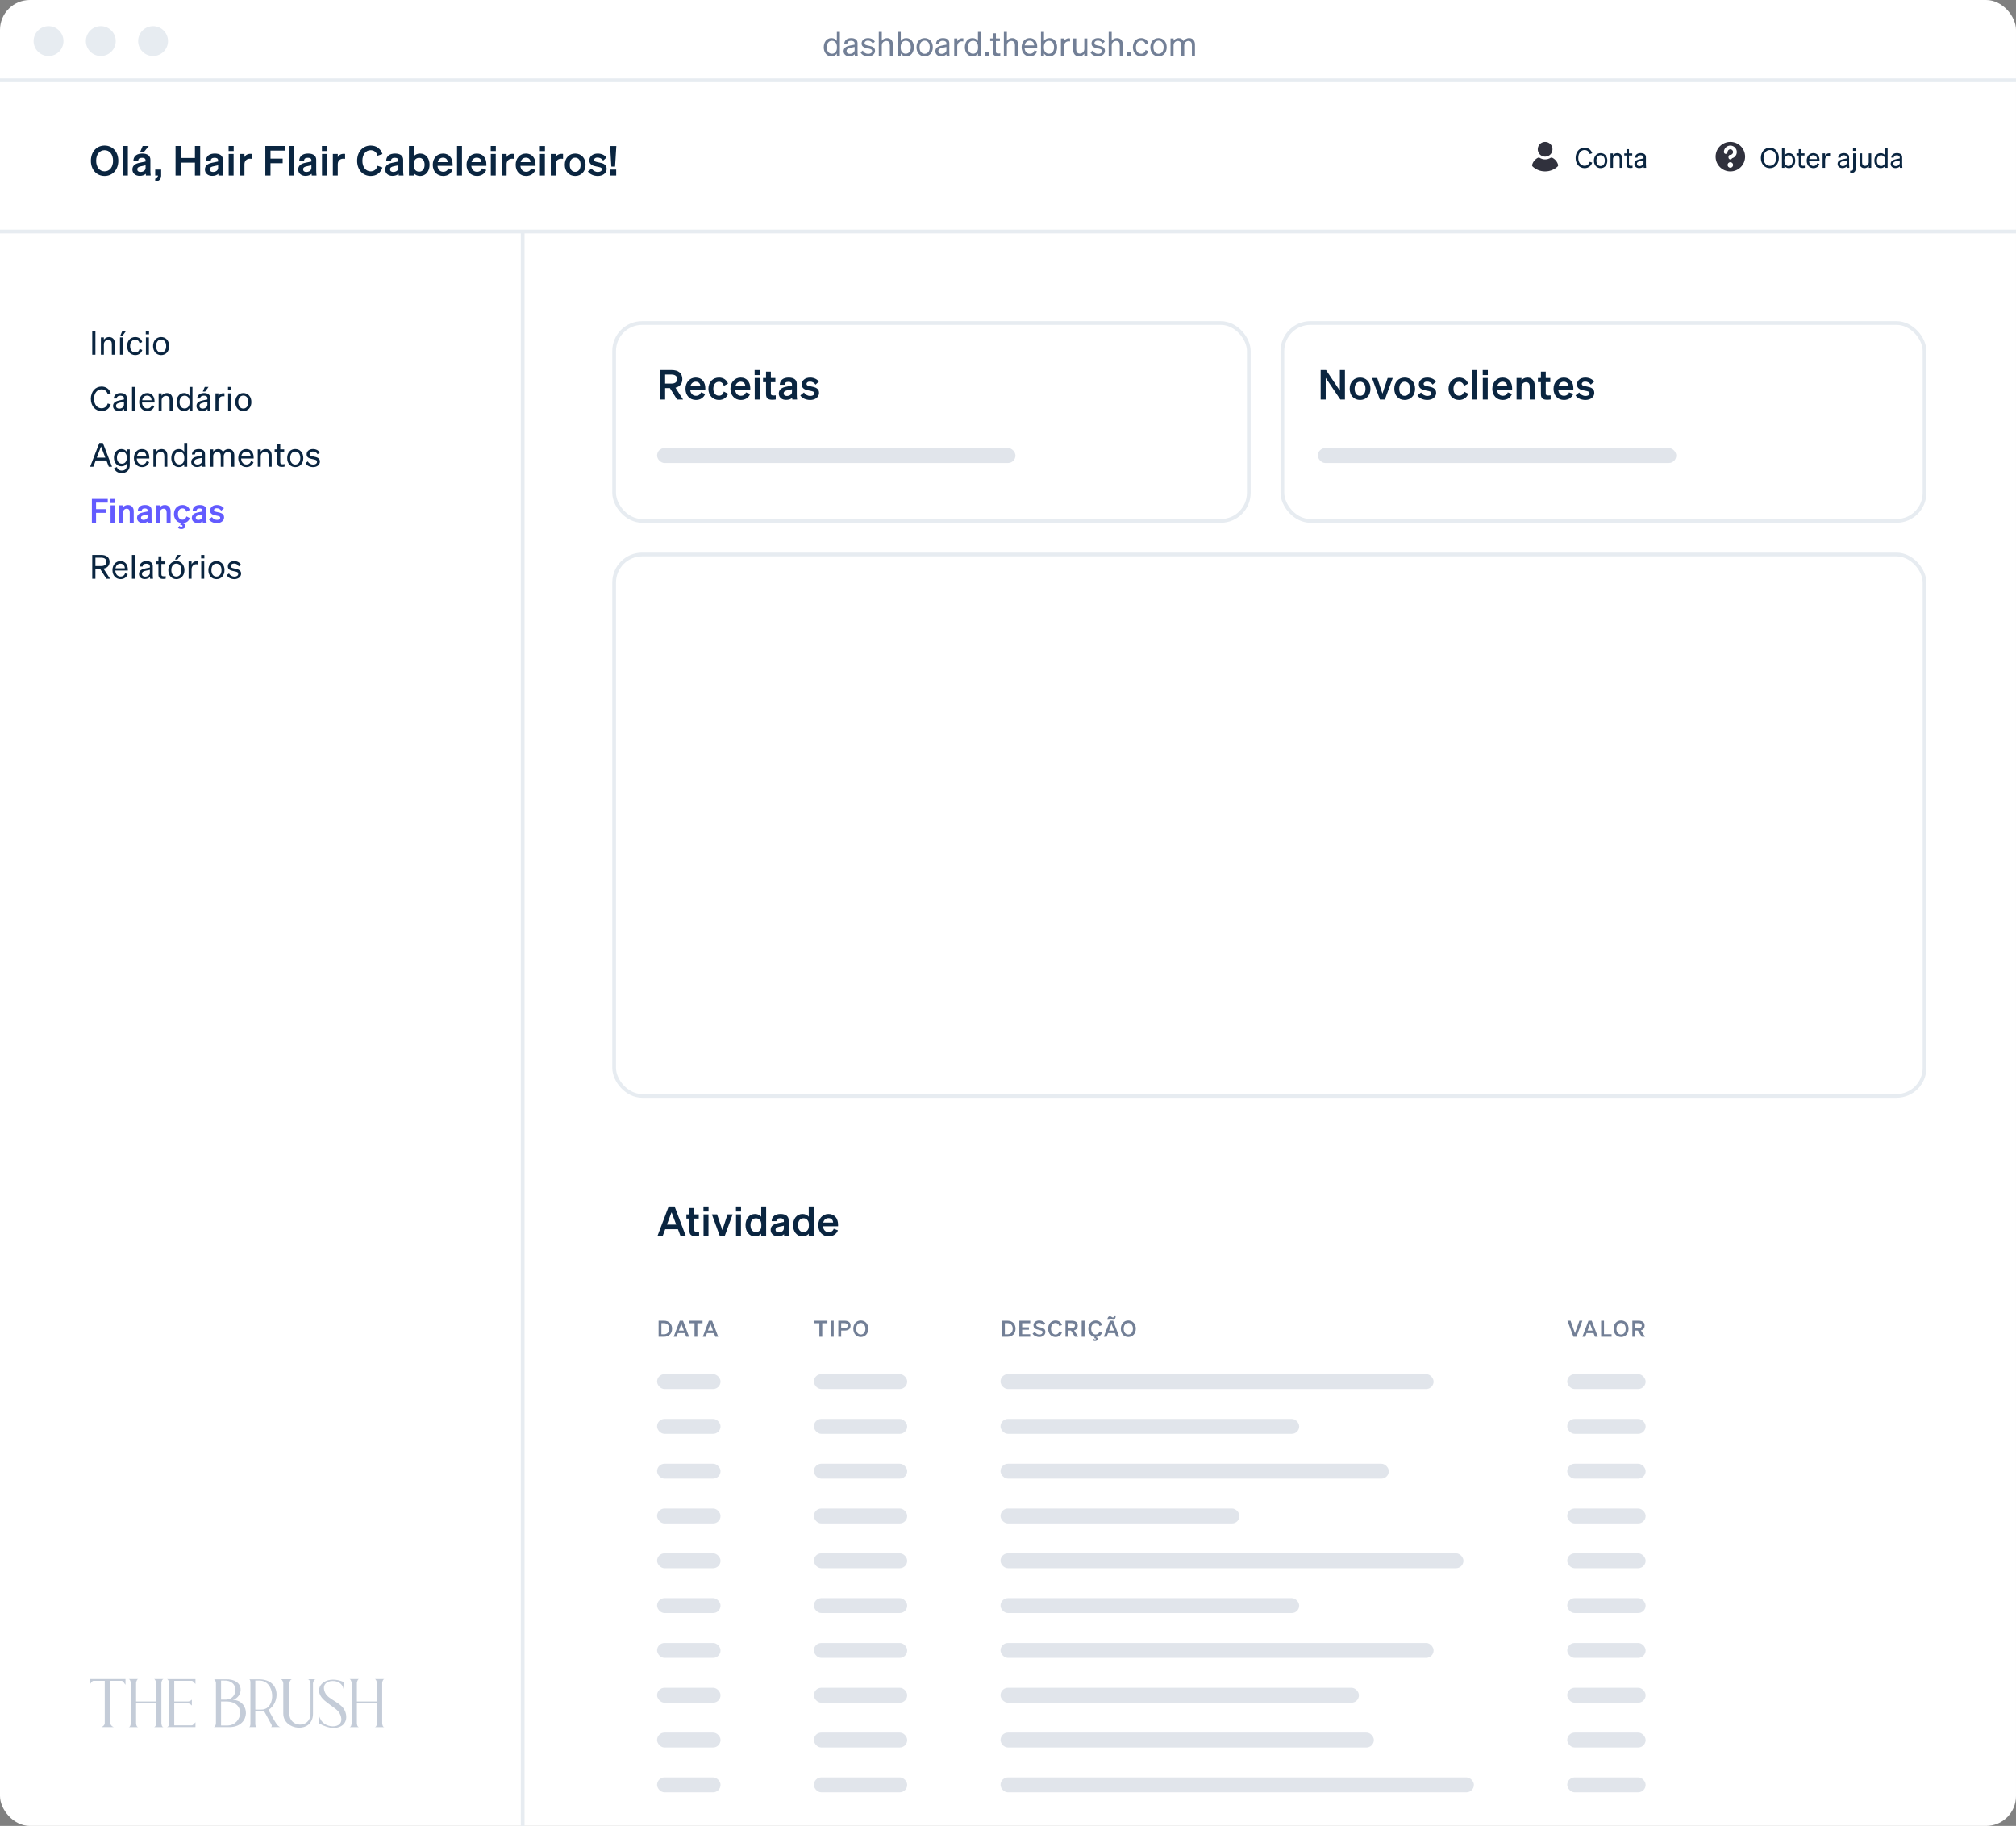 <svg width="540" height="489" viewBox="0 0 540 489" fill="none" xmlns="http://www.w3.org/2000/svg"><rect x="0" y="0" width="540" height="489" fill="#808080" stroke="none"/><rect width="540" height="489" rx="8" fill="#fff"/><path d="M540 62H0" stroke="#E7ECF1"/><circle cx="13" cy="11" r="4" fill="#E7ECF1"/><circle cx="27" cy="11" r="4" fill="#E7ECF1"/><circle cx="41" cy="11" r="4" fill="#E7ECF1"/><path d="M140 62v427M0 21.5h540" stroke="#E7ECF1"/><rect x="164.5" y="86.5" width="170" height="53" rx="7.5" stroke="#E7ECF1"/><path d="M178.156 103.942V107h-1.408v-7.898h3.157c1.76 0 2.86.825 2.86 2.42 0 1.243-.682 2.035-1.837 2.31l2.035 3.168h-1.606l-1.925-3.058h-1.276Zm0-1.21h1.672c1.012 0 1.551-.44 1.551-1.21 0-.781-.539-1.21-1.551-1.21h-1.672v2.42Zm8.258 4.389c-1.65 0-2.805-1.221-2.805-3.003 0-1.694 1.144-3.003 2.75-3.003 1.672 0 2.563 1.265 2.563 2.849v.44h-4.048c.099.99.693 1.595 1.54 1.595.649 0 1.166-.33 1.342-.924l1.133.429c-.407 1.012-1.32 1.617-2.475 1.617Zm-.066-4.895c-.682 0-1.21.407-1.408 1.188h2.651c-.011-.638-.407-1.188-1.243-1.188Zm4.722 1.892c0 1.177.616 1.859 1.518 1.859.704 0 1.133-.462 1.298-1.1l1.133.572c-.297.935-1.177 1.672-2.431 1.672-1.65 0-2.838-1.221-2.838-3.003s1.188-3.003 2.838-3.003c1.243 0 2.101.704 2.409 1.628l-1.111.605c-.165-.627-.594-1.1-1.298-1.1-.902 0-1.518.693-1.518 1.87Zm7.389 3.003c-1.65 0-2.805-1.221-2.805-3.003 0-1.694 1.144-3.003 2.75-3.003 1.672 0 2.563 1.265 2.563 2.849v.44h-4.048c.099.99.693 1.595 1.54 1.595.649 0 1.166-.33 1.342-.924l1.133.429c-.407 1.012-1.32 1.617-2.475 1.617Zm-.066-4.895c-.682 0-1.21.407-1.408 1.188h2.651c-.011-.638-.407-1.188-1.243-1.188Zm3.742-1.771v-1.353h1.364v1.353h-1.364Zm1.342.77V107h-1.32v-5.775h1.32Zm1.708 4.323v-3.201h-.803v-1.122h.803v-1.694h1.298v1.694h1.21v1.122h-1.21v2.992c0 .517.297.572.77.572.22 0 .341-.011.539-.033v1.111c-.242.044-.572.077-.913.077-1.1 0-1.694-.341-1.694-1.518Zm8.24.066c0 .473.022.968.088 1.386h-1.287c-.022-.143-.033-.297-.033-.462-.374.363-.946.561-1.639.561-1.1 0-1.947-.671-1.947-1.705 0-1.1.825-1.584 1.936-1.815l1.595-.33v-.286c0-.517-.363-.704-.957-.704-.693 0-.99.275-1.023.781h-1.287c.044-1.331 1.056-1.925 2.387-1.925 1.353 0 2.167.594 2.167 1.639v2.86Zm-1.287-.649v-.704l-1.243.264c-.561.121-.979.297-.979.814 0 .451.33.704.836.704.704 0 1.386-.374 1.386-1.078Zm2.228.935.99-.792c.341.561 1.001.935 1.672.935.561 0 1.078-.198 1.078-.715 0-.495-.484-.55-1.397-.737-.913-.187-1.958-.418-1.958-1.65 0-1.056.924-1.826 2.255-1.826 1.012 0 1.914.451 2.332 1.089l-.891.803c-.33-.517-.88-.814-1.518-.814-.539 0-.891.242-.891.627 0 .418.418.495 1.144.649.979.209 2.211.418 2.211 1.738 0 1.166-1.067 1.914-2.376 1.914-1.067 0-2.134-.429-2.651-1.221Z" fill="#0A2540"/><rect opacity=".5" x="176" y="120" width="96" height="4" rx="2" fill="#C4CCD8"/><rect x="343.5" y="86.5" width="172" height="53" rx="7.5" stroke="#E7ECF1"/><path d="M360.249 99.102V107h-1.232l-3.916-5.797V107h-1.353v-7.898h1.452l3.696 5.533v-5.533h1.353Zm6.839 5.016c0 1.793-1.155 3.003-2.783 3.003s-2.783-1.21-2.783-3.003c0-1.793 1.155-3.003 2.783-3.003s2.783 1.21 2.783 3.003Zm-4.235 0c0 1.177.561 1.892 1.452 1.892.891 0 1.452-.715 1.452-1.892s-.561-1.892-1.452-1.892c-.891 0-1.452.715-1.452 1.892Zm8.095 2.882h-1.331l-2.112-5.775h1.386l1.408 4.191 1.397-4.191h1.364L370.948 107Zm8.088-2.882c0 1.793-1.155 3.003-2.783 3.003s-2.783-1.21-2.783-3.003c0-1.793 1.155-3.003 2.783-3.003s2.783 1.21 2.783 3.003Zm-4.235 0c0 1.177.561 1.892 1.452 1.892.891 0 1.452-.715 1.452-1.892s-.561-1.892-1.452-1.892c-.891 0-1.452.715-1.452 1.892Zm4.858 1.782.99-.792c.341.561 1.001.935 1.672.935.561 0 1.078-.198 1.078-.715 0-.495-.484-.55-1.397-.737-.913-.187-1.958-.418-1.958-1.65 0-1.056.924-1.826 2.255-1.826 1.012 0 1.914.451 2.332 1.089l-.891.803c-.33-.517-.88-.814-1.518-.814-.539 0-.891.242-.891.627 0 .418.418.495 1.144.649.979.209 2.211.418 2.211 1.738 0 1.166-1.067 1.914-2.376 1.914-1.067 0-2.134-.429-2.651-1.221Zm9.664-1.782c0 1.177.616 1.859 1.518 1.859.704 0 1.133-.462 1.298-1.1l1.133.572c-.297.935-1.177 1.672-2.431 1.672-1.65 0-2.838-1.221-2.838-3.003s1.188-3.003 2.838-3.003c1.243 0 2.101.704 2.409 1.628l-1.111.605c-.165-.627-.594-1.1-1.298-1.1-.902 0-1.518.693-1.518 1.87Zm6.267-5.016V107h-1.32v-7.898h1.32Zm1.565 1.353v-1.353h1.364v1.353h-1.364Zm1.342.77V107h-1.32v-5.775h1.32Zm4.029 5.896c-1.65 0-2.805-1.221-2.805-3.003 0-1.694 1.144-3.003 2.75-3.003 1.672 0 2.563 1.265 2.563 2.849v.44h-4.048c.099.99.693 1.595 1.54 1.595.649 0 1.166-.33 1.342-.924l1.133.429c-.407 1.012-1.32 1.617-2.475 1.617Zm-.066-4.895c-.682 0-1.21.407-1.408 1.188h2.651c-.011-.638-.407-1.188-1.243-1.188Zm3.764 4.774v-5.775h1.32v.616c.33-.385.847-.726 1.595-.726 1.21 0 1.936.836 1.936 2.079V107h-1.32v-3.421c0-.715-.286-1.232-1.012-1.232-.594 0-1.199.44-1.199 1.265V107h-1.32Zm6.519-1.452v-3.201h-.803v-1.122h.803v-1.694h1.298v1.694h1.21v1.122h-1.21v2.992c0 .517.297.572.77.572.22 0 .341-.011.539-.033v1.111c-.242.044-.572.077-.913.077-1.1 0-1.694-.341-1.694-1.518Zm6.185 1.573c-1.65 0-2.805-1.221-2.805-3.003 0-1.694 1.144-3.003 2.75-3.003 1.672 0 2.563 1.265 2.563 2.849v.44h-4.048c.099.99.693 1.595 1.54 1.595.649 0 1.166-.33 1.342-.924l1.133.429c-.407 1.012-1.32 1.617-2.475 1.617Zm-.066-4.895c-.682 0-1.21.407-1.408 1.188h2.651c-.011-.638-.407-1.188-1.243-1.188Zm3.159 3.674.99-.792c.341.561 1.001.935 1.672.935.561 0 1.078-.198 1.078-.715 0-.495-.484-.55-1.397-.737-.913-.187-1.958-.418-1.958-1.65 0-1.056.924-1.826 2.255-1.826 1.012 0 1.914.451 2.332 1.089l-.891.803c-.33-.517-.88-.814-1.518-.814-.539 0-.891.242-.891.627 0 .418.418.495 1.144.649.979.209 2.211.418 2.211 1.738 0 1.166-1.067 1.914-2.376 1.914-1.067 0-2.134-.429-2.651-1.221Z" fill="#0A2540"/><rect opacity=".5" x="353" y="120" width="96" height="4" rx="2" fill="#C4CCD8"/><g clip-path="url(#a)"><path d="M25.555 88.621V95h-.853v-6.379h.853ZM27.021 95v-4.647h.8v.631c.267-.382.729-.72 1.386-.72.986 0 1.546.684 1.546 1.67V95h-.8v-2.852c0-.649-.275-1.137-.968-1.137-.578 0-1.164.444-1.164 1.217V95h-.8Zm5.22-5.144.524-1.235h1.004l-.897 1.235h-.631Zm.693.497V95h-.8v-4.647h.8Zm1.913 2.328c0 1.057.569 1.715 1.395 1.715.64 0 1.022-.409 1.155-.986l.711.329c-.222.773-.897 1.359-1.866 1.359-1.297 0-2.195-.986-2.195-2.417 0-1.439.897-2.417 2.195-2.417.968 0 1.626.56 1.848 1.333l-.693.346c-.133-.569-.515-.986-1.155-.986-.826 0-1.395.657-1.395 1.724Zm4.199-3.136v-.924h.871v.924h-.871Zm.835.808V95h-.8v-4.647h.8Zm5.432 2.328c0 1.439-.888 2.417-2.159 2.417-1.27 0-2.159-.977-2.159-2.417 0-1.439.888-2.417 2.159-2.417 1.27 0 2.159.977 2.159 2.417Zm-3.51 0c0 1.057.533 1.732 1.351 1.732s1.351-.675 1.351-1.732c0-1.066-.533-1.741-1.351-1.741s-1.351.675-1.351 1.741ZM25.182 106.81c0 1.511.835 2.533 2.017 2.533.826 0 1.422-.48 1.653-1.289l.808.267c-.373 1.101-1.244 1.777-2.461 1.777-1.653 0-2.87-1.342-2.87-3.288 0-1.945 1.217-3.287 2.87-3.287 1.217 0 2.088.675 2.461 1.777l-.808.267c-.231-.809-.826-1.289-1.653-1.289-1.182 0-2.017 1.022-2.017 2.532Zm8.79 2.177c0 .347.027.72.071 1.013h-.791c-.018-.133-.027-.293-.036-.48-.284.338-.8.56-1.404.56-.844 0-1.537-.506-1.537-1.342 0-.924.729-1.315 1.768-1.519l1.155-.231v-.284c0-.516-.373-.738-.942-.738-.613 0-.951.258-1.013.756h-.782c.071-.987.844-1.458 1.839-1.458 1.031 0 1.67.471 1.67 1.324v2.399Zm-.773-.568v-.809l-.942.195c-.711.143-1.182.338-1.182.898 0 .453.338.728.844.728.684 0 1.279-.417 1.279-1.012Zm2.964-4.798V110h-.8v-6.379h.8Zm3.29 6.477c-1.288 0-2.177-.986-2.177-2.417 0-1.386.88-2.417 2.141-2.417 1.297 0 1.981.987 1.981 2.275v.266h-3.358c.044.978.604 1.6 1.413 1.6.622 0 1.066-.338 1.208-.889l.702.249c-.284.826-.986 1.333-1.91 1.333Zm-.044-4.149c-.675 0-1.182.453-1.324 1.243h2.506c-.018-.657-.373-1.243-1.182-1.243ZM42.492 110v-4.647h.8v.631c.267-.382.729-.72 1.386-.72.986 0 1.546.685 1.546 1.671V110h-.8v-2.852c0-.649-.275-1.137-.968-1.137-.578 0-1.164.444-1.164 1.217V110h-.8Zm6.82.098c-1.288 0-2.026-1.102-2.026-2.417 0-1.324.738-2.417 2.026-2.417.648 0 1.164.311 1.439.765v-2.408h.8V110h-.8v-.675c-.275.462-.791.773-1.439.773Zm1.457-2.577c0-1.084-.657-1.555-1.315-1.555-.871 0-1.359.711-1.359 1.715 0 .995.489 1.715 1.359 1.715.657 0 1.315-.48 1.315-1.546v-.329Zm3.553-2.665h.631l.897-1.235h-1.004l-.524 1.235Zm1.999 4.131c0 .347.027.72.071 1.013h-.791c-.018-.133-.027-.293-.035-.48-.284.338-.8.56-1.404.56-.844 0-1.537-.506-1.537-1.342 0-.924.729-1.315 1.768-1.519l1.155-.231v-.284c0-.516-.373-.738-.942-.738-.613 0-.951.258-1.013.756h-.782c.071-.987.844-1.458 1.839-1.458 1.031 0 1.67.471 1.67 1.324v2.399Zm-.773-.568v-.809l-.942.195c-.711.143-1.182.338-1.182.898 0 .453.338.728.844.728.684 0 1.279-.417 1.279-1.012Zm4.572-3.083v.808c-.133-.027-.24-.036-.391-.036-.675 0-1.217.534-1.217 1.351V110h-.8v-4.647h.8v.791c.204-.471.657-.826 1.288-.826.124 0 .24.009.32.018Zm.944-.791v-.924h.871v.924h-.871Zm.835.808V110h-.8v-4.647h.8Zm5.432 2.328c0 1.439-.888 2.417-2.159 2.417-1.27 0-2.159-.978-2.159-2.417 0-1.439.888-2.417 2.159-2.417 1.271 0 2.159.978 2.159 2.417Zm-3.509 0c0 1.057.533 1.733 1.35 1.733.817 0 1.351-.676 1.351-1.733 0-1.066-.533-1.741-1.351-1.741-.817 0-1.35.675-1.35 1.741ZM26.603 118.621h.942L30.006 125h-.862l-.648-1.679h-2.861L24.995 125h-.853l2.461-6.379Zm.453.959-1.137 2.994h2.292l-1.155-2.994Zm7.701 5.002c0 1.36-.897 2.115-2.159 2.115-1.022 0-1.768-.471-2.026-1.324l.746-.284c.151.595.631.942 1.279.942.817 0 1.359-.418 1.359-1.386v-.525c-.249.454-.773.773-1.422.773-1.27 0-2.017-1.048-2.017-2.319 0-1.261.746-2.31 2.017-2.31.64 0 1.173.32 1.422.773v-.684h.8v4.229Zm-.791-2.079c0-1.039-.622-1.537-1.288-1.537-.844 0-1.359.631-1.359 1.608 0 .978.515 1.617 1.359 1.617.666 0 1.288-.497 1.288-1.519v-.169Zm4.077 2.595c-1.288 0-2.177-.986-2.177-2.417 0-1.386.88-2.417 2.141-2.417 1.297 0 1.981.987 1.981 2.275v.266h-3.358c.044.978.604 1.6 1.413 1.6.622 0 1.066-.338 1.208-.889l.702.249c-.284.826-.986 1.333-1.91 1.333Zm-.044-4.149c-.675 0-1.182.453-1.324 1.243h2.505c-.018-.657-.373-1.243-1.182-1.243ZM41.083 125v-4.647h.8v.631c.267-.382.729-.72 1.386-.72.986 0 1.546.685 1.546 1.671V125h-.8v-2.852c0-.649-.276-1.137-.969-1.137-.578 0-1.164.444-1.164 1.217V125h-.8Zm6.82.098c-1.288 0-2.026-1.102-2.026-2.417 0-1.324.737-2.417 2.026-2.417.649 0 1.164.311 1.439.765v-2.408h.8V125h-.8v-.675c-.275.462-.791.773-1.439.773Zm1.457-2.577c0-1.084-.657-1.555-1.315-1.555-.871 0-1.359.711-1.359 1.715 0 .995.489 1.715 1.359 1.715.657 0 1.315-.48 1.315-1.546v-.329Zm5.552 1.466c0 .347.027.72.071 1.013h-.791c-.018-.133-.027-.293-.035-.48-.284.338-.8.56-1.404.56-.844 0-1.537-.506-1.537-1.342 0-.924.729-1.315 1.768-1.519l1.155-.231v-.284c0-.516-.373-.738-.942-.738-.613 0-.951.258-1.013.756h-.782c.071-.987.844-1.458 1.839-1.458 1.031 0 1.67.471 1.67 1.324v2.399Zm-.773-.568v-.809l-.942.195c-.711.143-1.182.338-1.182.898 0 .453.338.728.844.728.684 0 1.279-.417 1.279-1.012Zm2.964-1.2V125h-.8v-4.647h.8v.631c.249-.382.693-.72 1.342-.72.622 0 1.057.311 1.288.791.258-.382.755-.791 1.484-.791.96 0 1.537.685 1.537 1.671V125h-.8v-2.852c0-.649-.267-1.137-.924-1.137-.533 0-1.102.453-1.102 1.208V125h-.8v-2.852c0-.649-.267-1.137-.924-1.137-.533 0-1.102.453-1.102 1.208Zm8.896 2.879c-1.288 0-2.177-.986-2.177-2.417 0-1.386.88-2.417 2.141-2.417 1.297 0 1.981.987 1.981 2.275v.266h-3.358c.044.978.604 1.6 1.413 1.6.622 0 1.066-.338 1.208-.889l.702.249c-.284.826-.986 1.333-1.91 1.333Zm-.044-4.149c-.675 0-1.182.453-1.324 1.243h2.506c-.018-.657-.373-1.243-1.182-1.243ZM69.038 125v-4.647h.8v.631c.267-.382.729-.72 1.386-.72.986 0 1.546.685 1.546 1.671V125H71.97v-2.852c0-.649-.275-1.137-.968-1.137-.578 0-1.164.444-1.164 1.217V125h-.8Zm5.238-1.111v-2.852h-.72v-.684h.72v-1.359h.791v1.359h1.057v.684h-1.057v2.728c0 .489.24.578.649.578.187 0 .32-.009.506-.054v.684c-.204.045-.435.071-.702.071-.791 0-1.244-.266-1.244-1.155Zm6.966-1.208c0 1.439-.888 2.417-2.159 2.417-1.27 0-2.159-.978-2.159-2.417 0-1.439.888-2.417 2.159-2.417 1.27 0 2.159.978 2.159 2.417Zm-3.51 0c0 1.057.533 1.733 1.351 1.733s1.351-.676 1.351-1.733c0-1.066-.533-1.741-1.351-1.741s-1.351.675-1.351 1.741Zm4.11 1.333.622-.453c.249.542.817.87 1.422.87.542 0 1.022-.231 1.022-.737s-.444-.578-1.208-.737c-.764-.169-1.564-.338-1.564-1.289 0-.826.72-1.404 1.706-1.404.835 0 1.519.409 1.795.96l-.569.453c-.24-.462-.675-.755-1.262-.755-.533 0-.888.266-.888.684 0 .435.409.515 1.057.658.8.186 1.715.346 1.715 1.359 0 .888-.808 1.475-1.804 1.475-.844 0-1.688-.365-2.043-1.084Z" fill="#0A2540"/><path d="M25.724 140h-1.119v-6.379h4.256v.995h-3.136v1.732h2.63v.995h-2.63V140Zm3.871-5.286v-1.093h1.102v1.093H29.595Zm1.084.622V140h-1.066v-4.664h1.066Zm1.219 4.664v-4.664h1.066v.497c.267-.311.684-.586 1.288-.586.977 0 1.564.675 1.564 1.679V140h-1.066v-2.763c0-.578-.231-.995-.817-.995-.48 0-.968.355-.968 1.022V140h-1.066Zm8.694-1.119c0 .382.018.781.071 1.119H39.624c-.018-.116-.027-.24-.027-.373-.302.293-.764.453-1.324.453-.888 0-1.573-.542-1.573-1.377 0-.889.666-1.28 1.564-1.466l1.288-.267v-.231c0-.417-.293-.568-.773-.568-.56 0-.8.222-.826.631h-1.04c.036-1.076.853-1.555 1.928-1.555 1.093 0 1.75.479 1.75 1.324v2.31Zm-1.04-.525v-.568l-1.004.213c-.453.098-.791.24-.791.657 0 .365.267.569.675.569.569 0 1.119-.302 1.119-.871ZM41.778 140v-4.664h1.066v.497c.267-.311.684-.586 1.288-.586.977 0 1.564.675 1.564 1.679V140h-1.066v-2.763c0-.578-.231-.995-.817-.995-.48 0-.968.355-.968 1.022V140h-1.066Zm5.878-2.328c0 .951.498 1.502 1.226 1.502.569 0 .915-.373 1.048-.889l.915.462c-.231.738-.915 1.324-1.892 1.351l-.027.089c.409.053.729.275.729.71 0 .48-.489.791-1.057.791-.409 0-.711-.124-.915-.32l.373-.533c.133.169.302.24.489.24.213 0 .355-.071.355-.222 0-.204-.302-.258-.64-.275l.16-.525c-1.093-.204-1.83-1.119-1.83-2.381 0-1.439.96-2.425 2.292-2.425 1.004 0 1.697.568 1.946 1.315l-.897.488c-.133-.506-.48-.888-1.048-.888-.729 0-1.226.56-1.226 1.51Zm7.609 1.209c0 .382.018.781.071 1.119H54.297c-.018-.116-.027-.24-.027-.373-.302.293-.764.453-1.324.453-.888 0-1.573-.542-1.573-1.377 0-.889.666-1.28 1.564-1.466l1.288-.267v-.231c0-.417-.293-.568-.773-.568-.56 0-.8.222-.826.631h-1.04c.035-1.076.853-1.555 1.928-1.555 1.093 0 1.75.479 1.75 1.324v2.31Zm-1.04-.525v-.568l-1.004.213c-.453.098-.791.24-.791.657 0 .365.267.569.675.569.569 0 1.119-.302 1.119-.871Zm1.737.756.8-.64c.275.453.808.755 1.35.755.453 0 .871-.16.871-.577 0-.4-.391-.445-1.128-.596-.738-.151-1.581-.337-1.581-1.332 0-.853.746-1.475 1.821-1.475.817 0 1.546.364 1.883.879l-.72.649c-.267-.418-.711-.658-1.226-.658-.435 0-.72.196-.72.507 0 .337.338.4.924.524.791.169 1.786.338 1.786 1.404 0 .942-.862 1.546-1.919 1.546-.862 0-1.724-.347-2.141-.986Z" fill="#635BFF"/><path d="M25.555 152.326V155h-.853v-6.379h2.434c1.351 0 2.212.631 2.212 1.848 0 1.022-.622 1.643-1.635 1.812L29.482 155h-.977l-1.715-2.674h-1.235Zm0-.738h1.537c.906 0 1.413-.4 1.413-1.119 0-.72-.506-1.111-1.413-1.111h-1.537v2.23Zm6.742 3.51c-1.288 0-2.177-.986-2.177-2.417 0-1.386.88-2.417 2.141-2.417 1.297 0 1.981.987 1.981 2.275v.266h-3.358c.044.978.604 1.6 1.413 1.6.622 0 1.066-.338 1.208-.889l.702.249c-.284.826-.986 1.333-1.91 1.333Zm-.044-4.149c-.675 0-1.182.453-1.324 1.243h2.506c-.018-.657-.373-1.243-1.182-1.243Zm3.884-2.328V155h-.8v-6.379h.8Zm4.783 5.366c0 .347.027.72.071 1.013h-.791c-.018-.133-.027-.293-.035-.48-.284.338-.8.56-1.404.56-.844 0-1.537-.506-1.537-1.342 0-.924.729-1.315 1.768-1.519l1.155-.231v-.284c0-.516-.373-.738-.942-.738-.613 0-.951.258-1.013.756h-.782c.071-.987.844-1.458 1.839-1.458 1.031 0 1.67.471 1.67 1.324v2.399Zm-.773-.568v-.809l-.942.195c-.711.143-1.182.338-1.182.898 0 .453.338.728.844.728.684 0 1.279-.417 1.279-1.012Zm2.288.47v-2.852h-.72v-.684h.72v-1.359h.791v1.359h1.057v.684h-1.057v2.728c0 .489.24.578.649.578.187 0 .32-.009.506-.054v.684c-.204.045-.435.071-.702.071-.791 0-1.244-.266-1.244-1.155Zm4.442-4.033.524-1.235h1.004l-.897 1.235h-.631Zm2.523 2.825c0 1.439-.888 2.417-2.159 2.417-1.27 0-2.159-.978-2.159-2.417 0-1.439.888-2.417 2.159-2.417 1.27 0 2.159.978 2.159 2.417Zm-3.51 0c0 1.057.533 1.733 1.351 1.733s1.351-.676 1.351-1.733c0-1.066-.533-1.741-1.351-1.741s-1.351.675-1.351 1.741Zm7.033-2.345v.808c-.133-.027-.24-.036-.391-.036-.675 0-1.217.534-1.217 1.351V155h-.8v-4.647h.8v.791c.204-.471.657-.826 1.288-.826.124 0 .24.009.32.018Zm.944-.791v-.924h.871v.924h-.871Zm.835.808V155h-.8v-4.647h.8Zm5.432 2.328c0 1.439-.888 2.417-2.159 2.417-1.27 0-2.159-.978-2.159-2.417 0-1.439.888-2.417 2.159-2.417 1.27 0 2.159.978 2.159 2.417Zm-3.51 0c0 1.057.533 1.733 1.351 1.733s1.35-.676 1.35-1.733c0-1.066-.533-1.741-1.35-1.741s-1.351.675-1.351 1.741Zm4.11 1.333.622-.453c.249.542.817.87 1.421.87.542 0 1.022-.231 1.022-.737s-.444-.578-1.208-.737c-.764-.169-1.564-.338-1.564-1.289 0-.826.72-1.404 1.706-1.404.835 0 1.519.409 1.795.96l-.569.453c-.24-.462-.675-.755-1.262-.755-.533 0-.888.266-.888.684 0 .435.409.515 1.057.658.8.186 1.715.346 1.715 1.359 0 .888-.808 1.475-1.804 1.475-.844 0-1.688-.365-2.043-1.084Z" fill="#0A2540"/></g><path d="M179.102 323.102h1.595l2.992 7.898h-1.419l-.682-1.804h-3.41l-.671 1.804h-1.397l2.992-7.898Zm.77 1.562-1.232 3.3h2.486l-1.254-3.3Zm4.78 4.884v-3.201h-.803v-1.122h.803v-1.694h1.298v1.694h1.21v1.122h-1.21v2.992c0 .517.297.572.77.572.22 0 .341-.011.539-.033v1.111c-.242.044-.572.077-.913.077-1.1 0-1.694-.341-1.694-1.518Zm3.773-5.093v-1.353h1.364v1.353h-1.364Zm1.342.77V331h-1.32v-5.775h1.32Zm4.36 5.775h-1.331l-2.112-5.775h1.386l1.408 4.191 1.397-4.191h1.364L194.127 331Zm3.002-6.545v-1.353h1.364v1.353h-1.364Zm1.342.77V331h-1.32v-5.775h1.32Zm3.765 5.896c-1.617 0-2.541-1.364-2.541-3.003s.924-3.003 2.541-3.003c.748 0 1.298.297 1.661.726v-2.739h1.32V331h-1.32v-.605c-.363.429-.913.726-1.661.726Zm1.694-3.168c0-1.089-.616-1.683-1.43-1.683-.957 0-1.474.748-1.474 1.848s.517 1.848 1.474 1.848c.814 0 1.43-.605 1.43-1.672v-.341Zm7.314 1.661c0 .473.022.968.088 1.386h-1.287c-.022-.143-.033-.297-.033-.462-.374.363-.946.561-1.639.561-1.1 0-1.947-.671-1.947-1.705 0-1.1.825-1.584 1.936-1.815l1.595-.33v-.286c0-.517-.363-.704-.957-.704-.693 0-.99.275-1.023.781h-1.287c.044-1.331 1.056-1.925 2.387-1.925 1.353 0 2.167.594 2.167 1.639v2.86Zm-1.287-.649v-.704l-1.243.264c-.561.121-.979.297-.979.814 0 .451.33.704.836.704.704 0 1.386-.374 1.386-1.078Zm5.011 2.156c-1.617 0-2.541-1.364-2.541-3.003s.924-3.003 2.541-3.003c.748 0 1.298.297 1.661.726v-2.739h1.32V331h-1.32v-.605c-.363.429-.913.726-1.661.726Zm1.694-3.168c0-1.089-.616-1.683-1.43-1.683-.957 0-1.474.748-1.474 1.848s.517 1.848 1.474 1.848c.814 0 1.43-.605 1.43-1.672v-.341Zm5.312 3.168c-1.65 0-2.805-1.221-2.805-3.003 0-1.694 1.144-3.003 2.75-3.003 1.672 0 2.563 1.265 2.563 2.849v.44h-4.048c.099.99.693 1.595 1.54 1.595.649 0 1.166-.33 1.342-.924l1.133.429c-.407 1.012-1.32 1.617-2.475 1.617Zm-.066-4.895c-.682 0-1.21.407-1.408 1.188h2.651c-.011-.638-.407-1.188-1.243-1.188Z" fill="#0A2540"/><path d="M176.408 358v-4.308h1.44c1.338 0 2.166.84 2.166 2.154s-.828 2.154-2.166 2.154h-1.44Zm.75-.66h.69c.888 0 1.41-.588 1.41-1.494 0-.912-.522-1.494-1.416-1.494h-.684v2.988Zm4.921-3.648h.87l1.632 4.308h-.774l-.372-.984h-1.86l-.366.984h-.762l1.632-4.308Zm.42.852-.672 1.8h1.356l-.684-1.8Zm5.682-.18h-1.386V358h-.768v-3.636h-1.386v-.672h3.54v.672Zm1.693-.672h.87l1.632 4.308h-.774l-.372-.984h-1.86l-.366.984h-.762l1.632-4.308Zm.42.852-.672 1.8h1.356l-.684-1.8Z" fill="#727F96"/><rect opacity=".5" x="176" y="368" width="17" height="4" rx="2" fill="#C4CCD8"/><rect opacity=".5" x="176" y="380" width="17" height="4" rx="2" fill="#C4CCD8"/><rect opacity=".5" x="176" y="392" width="17" height="4" rx="2" fill="#C4CCD8"/><rect opacity=".5" x="176" y="404" width="17" height="4" rx="2" fill="#C4CCD8"/><rect opacity=".5" x="176" y="416" width="17" height="4" rx="2" fill="#C4CCD8"/><rect opacity=".5" x="176" y="428" width="17" height="4" rx="2" fill="#C4CCD8"/><rect opacity=".5" x="176" y="440" width="17" height="4" rx="2" fill="#C4CCD8"/><rect opacity=".5" x="176" y="452" width="17" height="4" rx="2" fill="#C4CCD8"/><rect opacity=".5" x="176" y="464" width="17" height="4" rx="2" fill="#C4CCD8"/><rect opacity=".5" x="176" y="476" width="17" height="4" rx="2" fill="#C4CCD8"/><path d="M221.63 354.364h-1.386V358h-.768v-3.636h-1.386v-.672h3.54v.672Zm1.687-.672V358h-.768v-4.308h.768Zm2.002 2.64V358h-.768v-4.308h1.722c.96 0 1.56.45 1.56 1.32 0 .858-.6 1.32-1.56 1.32h-.954Zm0-.66h.912c.552 0 .846-.24.846-.66 0-.426-.294-.66-.846-.66h-.912v1.32Zm3.25.174c0-1.308.84-2.22 2.004-2.22 1.164 0 2.004.912 2.004 2.22 0 1.308-.84 2.22-2.004 2.22-1.164 0-2.004-.912-2.004-2.22Zm3.24 0c0-.936-.51-1.542-1.236-1.542s-1.236.606-1.236 1.542.51 1.542 1.236 1.542 1.236-.606 1.236-1.542Z" fill="#727F96"/><rect opacity=".5" x="218" y="368" width="25" height="4" rx="2" fill="#C4CCD8"/><rect opacity=".5" x="218" y="380" width="25" height="4" rx="2" fill="#C4CCD8"/><rect opacity=".5" x="218" y="392" width="25" height="4" rx="2" fill="#C4CCD8"/><rect opacity=".5" x="218" y="404" width="25" height="4" rx="2" fill="#C4CCD8"/><rect opacity=".5" x="218" y="416" width="25" height="4" rx="2" fill="#C4CCD8"/><rect opacity=".5" x="218" y="428" width="25" height="4" rx="2" fill="#C4CCD8"/><rect opacity=".5" x="218" y="440" width="25" height="4" rx="2" fill="#C4CCD8"/><rect opacity=".5" x="218" y="452" width="25" height="4" rx="2" fill="#C4CCD8"/><rect opacity=".5" x="218" y="464" width="25" height="4" rx="2" fill="#C4CCD8"/><rect opacity=".5" x="218" y="476" width="25" height="4" rx="2" fill="#C4CCD8"/><path d="M268.408 358v-4.308h1.44c1.338 0 2.166.84 2.166 2.154s-.828 2.154-2.166 2.154h-1.44Zm.75-.66h.69c.888 0 1.41-.588 1.41-1.494 0-.912-.522-1.494-1.416-1.494h-.684v2.988Zm3.877-3.648h2.916v.672h-2.16v1.08h1.818v.672h-1.818v1.212h2.16V358h-2.916v-4.308Zm3.545 3.468.588-.486c.3.468.75.738 1.242.738.486 0 .852-.222.852-.636 0-.438-.45-.498-1.092-.654-.648-.156-1.344-.348-1.344-1.188 0-.798.684-1.308 1.554-1.308.738 0 1.314.348 1.602.798l-.564.486c-.24-.372-.558-.63-1.062-.63-.462 0-.78.234-.78.576 0 .378.33.456.912.588.696.156 1.53.318 1.53 1.254 0 .846-.744 1.368-1.632 1.368-.738 0-1.47-.354-1.806-.906Zm4.943-1.314c0 .93.504 1.542 1.212 1.542.504 0 .87-.306 1.002-.81l.72.246c-.252.762-.852 1.242-1.722 1.242-1.146 0-1.98-.912-1.98-2.22 0-1.308.834-2.22 1.98-2.22.87 0 1.47.48 1.722 1.242l-.72.246c-.132-.504-.498-.81-1.002-.81-.708 0-1.212.612-1.212 1.542Zm4.644.486V358h-.768v-4.308h1.722c.96 0 1.56.45 1.56 1.32 0 .678-.372 1.11-1.002 1.26l1.11 1.728h-.876l-1.05-1.668h-.696Zm0-.66h.912c.552 0 .846-.24.846-.66 0-.426-.294-.66-.846-.66h-.912v1.32Zm4.339-1.98V358h-.768v-4.308h.768Zm1.781 2.154c0 .93.504 1.542 1.212 1.542.504 0 .87-.306 1.002-.81l.72.246c-.246.738-.816 1.212-1.65 1.242l-.018.06c.276.036.492.186.492.48 0 .324-.33.534-.714.534-.276 0-.48-.084-.618-.216l.252-.36c.09.114.204.162.33.162.144 0 .24-.048.24-.15 0-.138-.204-.174-.432-.186l.102-.342c-.99-.144-1.686-1.008-1.686-2.202 0-1.308.834-2.22 1.98-2.22.87 0 1.47.48 1.722 1.242l-.72.246c-.132-.504-.498-.81-1.002-.81-.708 0-1.212.612-1.212 1.542Zm5.013-3.342c.378 0 .564.342.798.342.156 0 .222-.126.264-.342h.486c-.036.564-.294.93-.702.93-.378 0-.558-.342-.792-.342-.156 0-.228.126-.264.342h-.486c.03-.564.288-.93.696-.93Zm-.006 1.188h.87l1.632 4.308h-.774l-.372-.984h-1.86l-.366.984h-.762l1.632-4.308Zm.42.852-.672 1.8h1.356l-.684-1.8Zm2.508 1.302c0-1.308.84-2.22 2.004-2.22 1.164 0 2.004.912 2.004 2.22 0 1.308-.84 2.22-2.004 2.22-1.164 0-2.004-.912-2.004-2.22Zm3.24 0c0-.936-.51-1.542-1.236-1.542s-1.236.606-1.236 1.542.51 1.542 1.236 1.542 1.236-.606 1.236-1.542Z" fill="#727F96"/><rect opacity=".5" x="268" y="368" width="116" height="4" rx="2" fill="#C4CCD8"/><rect opacity=".5" x="268" y="380" width="80" height="4" rx="2" fill="#C4CCD8"/><rect opacity=".5" x="268" y="392" width="104" height="4" rx="2" fill="#C4CCD8"/><rect opacity=".5" x="268" y="404" width="64" height="4" rx="2" fill="#C4CCD8"/><rect opacity=".5" x="268" y="416" width="124" height="4" rx="2" fill="#C4CCD8"/><rect opacity=".5" x="268" y="428" width="80" height="4" rx="2" fill="#C4CCD8"/><rect opacity=".5" x="268" y="440" width="116" height="4" rx="2" fill="#C4CCD8"/><rect opacity=".5" x="268" y="452" width="96" height="4" rx="2" fill="#C4CCD8"/><rect opacity=".5" x="268" y="464" width="100" height="4" rx="2" fill="#C4CCD8"/><rect opacity=".5" x="268" y="476" width="126.793" height="4" rx="2" fill="#C4CCD8"/><path d="M422.265 358h-.81l-1.602-4.308h.828l1.188 3.348 1.194-3.348h.792l-1.59 4.308Zm3.221-4.308h.87l1.632 4.308h-.774l-.372-.984h-1.86l-.366.984h-.762l1.632-4.308Zm.42.852-.672 1.8h1.356l-.684-1.8Zm2.969 3.456v-4.308h.768v3.636h2.028V358h-2.796Zm3.339-2.154c0-1.308.84-2.22 2.004-2.22 1.164 0 2.004.912 2.004 2.22 0 1.308-.84 2.22-2.004 2.22-1.164 0-2.004-.912-2.004-2.22Zm3.24 0c0-.936-.51-1.542-1.236-1.542s-1.236.606-1.236 1.542.51 1.542 1.236 1.542 1.236-.606 1.236-1.542Zm2.553.486V358h-.768v-4.308h1.722c.96 0 1.56.45 1.56 1.32 0 .678-.372 1.11-1.002 1.26l1.11 1.728h-.876l-1.05-1.668h-.696Zm0-.66h.912c.552 0 .846-.24.846-.66 0-.426-.294-.66-.846-.66h-.912v1.32Z" fill="#727F96"/><rect opacity=".5" x="419.793" y="368" width="21" height="4" rx="2" fill="#C4CCD8"/><rect opacity=".5" x="419.793" y="380" width="21" height="4" rx="2" fill="#C4CCD8"/><rect opacity=".5" x="419.793" y="392" width="21" height="4" rx="2" fill="#C4CCD8"/><rect opacity=".5" x="419.793" y="404" width="21" height="4" rx="2" fill="#C4CCD8"/><rect opacity=".5" x="419.793" y="416" width="21" height="4" rx="2" fill="#C4CCD8"/><rect opacity=".5" x="419.793" y="428" width="21" height="4" rx="2" fill="#C4CCD8"/><rect opacity=".5" x="419.793" y="440" width="21" height="4" rx="2" fill="#C4CCD8"/><rect opacity=".5" x="419.793" y="452" width="21" height="4" rx="2" fill="#C4CCD8"/><rect opacity=".5" x="419.793" y="464" width="21" height="4" rx="2" fill="#C4CCD8"/><rect opacity=".5" x="419.793" y="476" width="21" height="4" rx="2" fill="#C4CCD8"/><rect x="164.5" y="148.5" width="351" height="145" rx="7.5" fill="#fff"/><rect x="164.5" y="148.5" width="351" height="145" rx="7.5" stroke="#E7ECF1"/><rect x="404" y="33" width="43.693" height="17.898" rx="3.949" fill="#fff"/><path d="M413.872 38c-1.091 0-1.974.884-1.974 1.974 0 1.09.883 1.974 1.974 1.974 1.09 0 1.974-.884 1.974-1.974 0-1.09-.884-1.974-1.974-1.974ZM412.45 42.287c-.144-.089-.322-.121-.475-.048-.776.372-1.363 1.071-1.585 1.921-.04.153.011.314.127.422.88.816 2.059 1.315 3.355 1.315 1.295 0 2.474-.499 3.355-1.316.116-.108.167-.269.127-.422-.222-.85-.809-1.549-1.585-1.921-.153-.073-.331-.041-.475.048-.413.255-.901.402-1.422.402-.522 0-1.009-.147-1.422-.402Z" fill="#30313D"/><path d="M422.754 42.291c0 1.259.696 2.11 1.681 2.11.689 0 1.185-.4 1.377-1.074l.674.222c-.311.918-1.037 1.481-2.051 1.481-1.377 0-2.391-1.118-2.391-2.739 0-1.621 1.014-2.74 2.391-2.74 1.014 0 1.74.563 2.051 1.481l-.674.222c-.192-.674-.688-1.074-1.377-1.074-.985 0-1.681.852-1.681 2.11Zm7.783.726c0 1.199-.74 2.014-1.799 2.014s-1.799-.814-1.799-2.014c0-1.2.74-2.014 1.799-2.014s1.799.814 1.799 2.014Zm-2.924 0c0 .881.444 1.444 1.125 1.444s1.125-.563 1.125-1.444c0-.888-.444-1.451-1.125-1.451s-1.125.563-1.125 1.451Zm3.772 1.932v-3.872h.666v.526c.222-.318.607-.6 1.155-.6.822 0 1.288.57 1.288 1.392v2.554h-.666v-2.377c0-.54-.23-.948-.807-.948-.481 0-.97.37-.97 1.014v2.31h-.666Zm4.282-.925v-2.377h-.599v-.57h.599v-1.133h.659v1.133h.881v.57h-.881v2.273c0 .407.2.481.541.481.155 0 .266-.007.422-.044v.57c-.17.037-.363.059-.585.059-.659 0-1.037-.222-1.037-.963Zm5.204.081c0 .289.022.6.059.844h-.659c-.014-.111-.022-.244-.029-.4-.237.281-.666.466-1.17.466-.703 0-1.281-.422-1.281-1.118 0-.77.607-1.096 1.474-1.266l.962-.193v-.237c0-.429-.311-.615-.785-.615-.511 0-.792.215-.844.629h-.651c.059-.822.703-1.214 1.532-1.214.859 0 1.392.392 1.392 1.103v1.999Zm-.644-.474v-.674l-.785.163c-.592.118-.984.281-.984.748 0 .378.281.607.703.607.57 0 1.066-.348 1.066-.844Z" fill="#0A2540"/><rect x="453.616" y="33" width="62.693" height="17.898" rx="3.949" fill="#fff"/><path fill-rule="evenodd" clip-rule="evenodd" d="M463.488 45.898c2.18 0 3.948-1.768 3.948-3.949 0-2.181-1.768-3.949-3.948-3.949-2.181 0-3.949 1.768-3.949 3.949 0 2.181 1.768 3.949 3.949 3.949Zm-.494-3.905c-.001-.016-.002-.031-.002-.047.001-.274.224-.495.497-.494.106 0.0.208-.022.303-.065.079-.036.152-.086.216-.151.288-.288.288-.754 0-1.041-.141-.142-.325-.216-.519-.216-.195.001-.383.077-.522.216-.145.145-.217.323-.216.516.003.274-.217.498-.49.5-.274.003-.498-.217-.501-.491-.004-.459.173-.893.506-1.226.327-.327.767-.505 1.22-.506.456-.001.894.176 1.223.506.675.675.675 1.768 0 2.443-.148.148-.319.267-.506.352-.084.038-.17.069-.258.093-.074.18-.251.307-.457.307-.273 0-.494-.221-.494-.494v-.203Zm-.247 2.178c0 .409.332.74.741.74s.74-.332.74-.74c0-.409-.331-.74-.74-.74s-.741.332-.741.74Z" fill="#30313D"/><path d="M471.659 42.291c0-1.621 1.022-2.74 2.414-2.74 1.392 0 2.406 1.118 2.406 2.74 0 1.621-1.014 2.739-2.406 2.739-1.392 0-2.414-1.118-2.414-2.739Zm4.116 0c0-1.259-.703-2.11-1.702-2.11-1 0-1.703.852-1.703 2.11 0 1.259.703 2.11 1.703 2.11.999 0 1.702-.852 1.702-2.11Zm3.403 2.739c-.54 0-.97-.259-1.199-.644v.563h-.667v-5.316h.667v2.006c.229-.378.659-.637 1.199-.637 1.074 0 1.688.911 1.688 2.014 0 1.096-.614 2.014-1.688 2.014Zm-1.214-2.147v.274c0 .888.548 1.288 1.096 1.288.725 0 1.133-.6 1.133-1.429 0-.837-.408-1.429-1.133-1.429-.548 0-1.096.392-1.096 1.296Zm3.848 1.14v-2.377h-.6v-.57h.6v-1.133h.659v1.133h.881v.57h-.881v2.273c0 .407.2.481.541.481.155 0 .266-.007.422-.044v.57c-.171.037-.363.059-.585.059-.659 0-1.037-.222-1.037-.963Zm3.938 1.007c-1.073 0-1.814-.822-1.814-2.014 0-1.155.733-2.014 1.785-2.014 1.081 0 1.651.822 1.651 1.895v.222h-2.799c.037.814.504 1.333 1.177 1.333.519 0 .889-.281 1.007-.74l.585.207c-.237.689-.822 1.111-1.592 1.111Zm-.037-3.458c-.562 0-.984.378-1.103 1.036h2.088c-.015-.548-.311-1.036-.985-1.036Zm4.495-.511v.674c-.111-.022-.2-.03-.326-.03-.563 0-1.014.444-1.014 1.125v2.118h-.667v-3.872h.667v.659c.17-.392.548-.689 1.073-.689.104 0 .2.007.267.015Zm5.087 3.043c0 .289.022.6.059.844h-.659c-.015-.111-.022-.244-.03-.4-.236.281-.666.466-1.169.466-.704 0-1.281-.422-1.281-1.118 0-.77.607-1.096 1.473-1.266l.963-.193v-.237c0-.429-.311-.615-.785-.615-.511 0-.792.215-.844.629h-.652c.059-.822.704-1.214 1.533-1.214.859 0 1.392.392 1.392 1.103v1.999Zm-.644-.474v-.674l-.785.163c-.592.118-.985.281-.985.748 0 .378.281.607.703.607.571 0 1.067-.348 1.067-.844Zm1.691-3.228v-.77h.726v.77h-.726Zm.03 4.746v-4.072h.666v4.191c0 .689-.429 1.037-1.088 1.037-.156 0-.252-.007-.37-.022v-.578c.081.015.148.022.259.022.385 0 .533-.185.533-.578Zm4.851-4.072v3.872h-.666v-.533c-.222.326-.6.615-1.148.615-.829 0-1.296-.57-1.296-1.392v-2.562h.667v2.421c0 .548.237.918.807.918.481 0 .97-.363.97-1.007v-2.332h.666Zm2.528 3.954c-1.073 0-1.688-.918-1.688-2.014 0-1.103.615-2.014 1.688-2.014.541 0 .97.259 1.2.637v-2.006h.666v5.316h-.666v-.563c-.23.385-.659.644-1.2.644Zm1.214-2.147c0-.903-.547-1.296-1.095-1.296-.726 0-1.133.592-1.133 1.429 0 .829.407 1.429 1.133 1.429.548 0 1.095-.4 1.095-1.288v-.274Zm4.545 1.222c0 .289.022.6.059.844h-.659c-.015-.111-.022-.244-.03-.4-.237.281-.666.466-1.169.466-.704 0-1.281-.422-1.281-1.118 0-.77.607-1.096 1.473-1.266l.963-.193v-.237c0-.429-.311-.615-.785-.615-.511 0-.792.215-.844.629h-.652c.059-.822.704-1.214 1.533-1.214.859 0 1.392.392 1.392 1.103v1.999Zm-.644-.474v-.674l-.785.163c-.593.118-.985.281-.985.748 0 .378.281.607.703.607.571 0 1.067-.348 1.067-.844ZM24.341 43.051c0-2.398 1.54-4.07 3.674-4.07s3.674 1.672 3.674 4.07c0 2.398-1.54 4.07-3.674 4.07s-3.674-1.672-3.674-4.07Zm5.94 0c0-1.716-.935-2.827-2.266-2.827s-2.266 1.111-2.266 2.827.935 2.827 2.266 2.827 2.266-1.111 2.266-2.827Zm3.967-3.949V47h-1.32v-7.898h1.32Zm3.303 1.551h1.045l1.243-1.551h-1.628l-.66 1.551Zm2.728 4.961c0 .473.022.968.088 1.386h-1.287c-.022-.143-.033-.297-.033-.462-.374.363-.946.561-1.639.561-1.1 0-1.947-.671-1.947-1.705 0-1.1.825-1.584 1.936-1.815l1.595-.33v-.286c0-.517-.363-.704-.957-.704-.693 0-.99.275-1.023.781h-1.287c.044-1.331 1.056-1.925 2.387-1.925 1.353 0 2.167.594 2.167 1.639v2.86Zm-1.287-.649v-.704l-1.243.264c-.561.121-.979.297-.979.814 0 .451.33.704.836.704.704 0 1.386-.374 1.386-1.078Zm2.58 2.035v-1.595h1.595v1.672c0 .924-.627 1.485-1.595 1.496v-.737c.495-.033.726-.264.726-.748V47h-.726Zm10.637-7.898h1.408V47h-1.408v-3.454h-3.784V47h-1.408v-7.898h1.408v3.212h3.784v-3.212Zm7.497 6.512c0 .473.022.968.088 1.386h-1.287c-.022-.143-.033-.297-.033-.462-.374.363-.946.561-1.639.561-1.1 0-1.947-.671-1.947-1.705 0-1.1.825-1.584 1.936-1.815l1.595-.33v-.286c0-.517-.363-.704-.957-.704-.693 0-.99.275-1.023.781h-1.287c.044-1.331 1.056-1.925 2.387-1.925 1.353 0 2.167.594 2.167 1.639v2.86Zm-1.287-.649v-.704l-1.243.264c-.561.121-.979.297-.979.814 0 .451.33.704.836.704.704 0 1.386-.374 1.386-1.078Zm2.811-4.51v-1.353h1.364v1.353h-1.364Zm1.342.77V47h-1.32v-5.775h1.32Zm4.865-.011v1.32c-.165-.022-.297-.033-.484-.033-.836 0-1.474.539-1.474 1.463V47h-1.32v-5.775h1.32v.858c.253-.539.847-.891 1.584-.891.154 0 .275.011.374.022ZM72.456 47h-1.386v-7.898h5.269v1.232h-3.883v2.145h3.256v1.232h-3.256V47Zm6.213-7.898V47h-1.32v-7.898h1.32Zm6.031 6.512c0 .473.022.968.088 1.386h-1.287c-.022-.143-.033-.297-.033-.462-.374.363-.946.561-1.639.561-1.1 0-1.947-.671-1.947-1.705 0-1.1.825-1.584 1.936-1.815l1.595-.33v-.286c0-.517-.363-.704-.957-.704-.693 0-.99.275-1.023.781h-1.287c.044-1.331 1.056-1.925 2.387-1.925 1.353 0 2.167.594 2.167 1.639v2.86Zm-1.287-.649v-.704l-1.243.264c-.561.121-.979.297-.979.814 0 .451.33.704.836.704.704 0 1.386-.374 1.386-1.078Zm2.811-4.51v-1.353h1.364v1.353h-1.364Zm1.342.77V47h-1.32v-5.775h1.32Zm4.865-.011v1.32c-.165-.022-.297-.033-.484-.033-.836 0-1.474.539-1.474 1.463V47h-1.32v-5.775h1.32v.858c.253-.539.847-.891 1.584-.891.154 0 .275.011.374.022Zm4.634 1.837c0 1.705.924 2.827 2.222 2.827.924 0 1.595-.561 1.837-1.485l1.32.451c-.462 1.397-1.562 2.277-3.157 2.277-2.101 0-3.63-1.672-3.63-4.07 0-2.398 1.529-4.07 3.63-4.07 1.595 0 2.695.88 3.157 2.277l-1.32.451c-.242-.924-.913-1.485-1.837-1.485-1.298 0-2.222 1.122-2.222 2.827Zm10.925 2.563c0 .473.022.968.088 1.386h-1.287c-.022-.143-.033-.297-.033-.462-.374.363-.946.561-1.639.561-1.1 0-1.947-.671-1.947-1.705 0-1.1.825-1.584 1.936-1.815l1.595-.33v-.286c0-.517-.363-.704-.957-.704-.693 0-.99.275-1.023.781h-1.287c.044-1.331 1.056-1.925 2.387-1.925 1.353 0 2.167.594 2.167 1.639v2.86Zm-1.287-.649v-.704l-1.243.264c-.561.121-.979.297-.979.814 0 .451.33.704.836.704.704 0 1.386-.374 1.386-1.078Zm5.814 2.156c-.748 0-1.298-.297-1.661-.726V47h-1.32v-7.898h1.32v2.739c.363-.429.913-.726 1.661-.726 1.617 0 2.541 1.364 2.541 3.003s-.924 3.003-2.541 3.003Zm-1.694-3.168v.341c0 1.067.616 1.672 1.43 1.672.957 0 1.474-.748 1.474-1.848s-.517-1.848-1.474-1.848c-.814 0-1.43.594-1.43 1.683Zm7.897 3.168c-1.65 0-2.805-1.221-2.805-3.003 0-1.694 1.144-3.003 2.75-3.003 1.672 0 2.563 1.265 2.563 2.849v.44h-4.048c.099.99.693 1.595 1.54 1.595.649 0 1.166-.33 1.342-.924l1.133.429c-.407 1.012-1.32 1.617-2.475 1.617Zm-.066-4.895c-.682 0-1.21.407-1.408 1.188h2.651c-.011-.638-.407-1.188-1.243-1.188Zm5.085-3.124V47h-1.32v-7.898h1.32Zm4.029 8.019c-1.65 0-2.805-1.221-2.805-3.003 0-1.694 1.144-3.003 2.75-3.003 1.672 0 2.563 1.265 2.563 2.849v.44h-4.048c.099.99.693 1.595 1.54 1.595.649 0 1.166-.33 1.342-.924l1.133.429c-.407 1.012-1.32 1.617-2.475 1.617Zm-.066-4.895c-.682 0-1.21.407-1.408 1.188h2.651c-.011-.638-.407-1.188-1.243-1.188Zm3.742-1.771v-1.353h1.364v1.353h-1.364Zm1.342.77V47h-1.32v-5.775h1.32Zm4.865-.011v1.32c-.165-.022-.297-.033-.484-.033-.836 0-1.474.539-1.474 1.463V47h-1.32v-5.775h1.32v.858c.253-.539.847-.891 1.584-.891.154 0 .275.011.374.022Zm3.274 5.907c-1.65 0-2.805-1.221-2.805-3.003 0-1.694 1.144-3.003 2.75-3.003 1.672 0 2.563 1.265 2.563 2.849v.44h-4.048c.099.99.693 1.595 1.54 1.595.649 0 1.166-.33 1.342-.924l1.133.429c-.407 1.012-1.32 1.617-2.475 1.617Zm-.066-4.895c-.682 0-1.21.407-1.408 1.188h2.651c-.011-.638-.407-1.188-1.243-1.188Zm3.743-1.771v-1.353h1.364v1.353h-1.364Zm1.342.77V47h-1.32v-5.775h1.32Zm4.865-.011v1.32c-.165-.022-.297-.033-.484-.033-.836 0-1.474.539-1.474 1.463V47h-1.32v-5.775h1.32v.858c.253-.539.847-.891 1.584-.891.154 0 .275.011.374.022Zm6.035 2.904c0 1.793-1.155 3.003-2.783 3.003s-2.783-1.21-2.783-3.003c0-1.793 1.155-3.003 2.783-3.003s2.783 1.21 2.783 3.003Zm-4.235 0c0 1.177.561 1.892 1.452 1.892.891 0 1.452-.715 1.452-1.892s-.561-1.892-1.452-1.892c-.891 0-1.452.715-1.452 1.892Zm4.857 1.782.99-.792c.341.561 1.001.935 1.672.935.561 0 1.078-.198 1.078-.715 0-.495-.484-.55-1.397-.737-.913-.187-1.958-.418-1.958-1.65 0-1.056.924-1.826 2.255-1.826 1.012 0 1.914.451 2.332 1.089l-.891.803c-.33-.517-.88-.814-1.518-.814-.539 0-.891.242-.891.627 0 .418.418.495 1.144.649.979.209 2.211.418 2.211 1.738 0 1.166-1.067 1.914-2.376 1.914-1.067 0-2.134-.429-2.651-1.221Zm6.285-1.287-.341-5.511h1.672l-.341 5.511h-.99ZM163.454 47v-1.595h1.595V47h-1.595Z" fill="#0A2540"/><path d="M222.704 15.099c-1.305 0-2.052-1.116-2.052-2.448 0-1.341.747-2.448 2.052-2.448.657 0 1.179.315 1.458.774V8.538h.81V15h-.81v-.684c-.279.468-.801.783-1.458.783Zm1.476-2.61c0-1.098-.666-1.575-1.332-1.575-.882 0-1.377.72-1.377 1.737 0 1.008.495 1.737 1.377 1.737.666 0 1.332-.486 1.332-1.566v-.333Zm5.524 1.485c0 .351.027.729.072 1.026h-.801c-.018-.135-.027-.297-.036-.486-.288.342-.81.567-1.422.567-.855 0-1.557-.513-1.557-1.359 0-.936.738-1.332 1.791-1.539l1.17-.234v-.288c0-.522-.378-.747-.954-.747-.621 0-.963.261-1.026.765h-.792c.072-.999.855-1.476 1.863-1.476 1.044 0 1.692.477 1.692 1.341v2.43Zm-.783-.576v-.819l-.954.198c-.72.144-1.197.342-1.197.909 0 .459.342.738.855.738.693 0 1.296-.423 1.296-1.026Zm1.57.603.63-.459c.252.549.828.882 1.44.882.549 0 1.035-.234 1.035-.747s-.45-.585-1.224-.747c-.774-.171-1.584-.342-1.584-1.305 0-.837.729-1.422 1.728-1.422.846 0 1.539.414 1.818.972l-.576.459c-.243-.468-.684-.765-1.278-.765-.54 0-.9.27-.9.693 0 .441.414.522 1.071.666.81.189 1.737.351 1.737 1.377 0 .9-.819 1.494-1.827 1.494-.855 0-1.71-.369-2.07-1.098Zm4.899.999V8.538h.81v2.394c.27-.387.738-.729 1.404-.729.999 0 1.566.693 1.566 1.692V15h-.81v-2.889c0-.657-.279-1.152-.981-1.152-.585 0-1.179.45-1.179 1.233V15h-.81Zm7.348.099c-.657 0-1.179-.315-1.458-.783V15h-.81V8.538h.81v2.439c.279-.459.801-.774 1.458-.774 1.305 0 2.052 1.107 2.052 2.448 0 1.332-.747 2.448-2.052 2.448Zm-1.476-2.61v.333c0 1.08.666 1.566 1.332 1.566.882 0 1.377-.729 1.377-1.737 0-1.017-.495-1.737-1.377-1.737-.666 0-1.332.477-1.332 1.575Zm8.602.162c0 1.458-.9 2.448-2.187 2.448s-2.187-.99-2.187-2.448.9-2.448 2.187-2.448 2.187.99 2.187 2.448Zm-3.555 0c0 1.071.54 1.755 1.368 1.755.828 0 1.368-.684 1.368-1.755 0-1.08-.54-1.764-1.368-1.764-.828 0-1.368.684-1.368 1.764Zm7.978 1.323c0 .351.027.729.072 1.026h-.801c-.018-.135-.027-.297-.036-.486-.288.342-.81.567-1.422.567-.855 0-1.557-.513-1.557-1.359 0-.936.738-1.332 1.791-1.539l1.17-.234v-.288c0-.522-.378-.747-.954-.747-.621 0-.963.261-1.026.765h-.792c.072-.999.855-1.476 1.863-1.476 1.044 0 1.692.477 1.692 1.341v2.43Zm-.783-.576v-.819l-.954.198c-.72.144-1.197.342-1.197.909 0 .459.342.738.855.738.693 0 1.296-.423 1.296-1.026Zm4.531-3.123v.819c-.135-.027-.243-.036-.396-.036-.684 0-1.233.54-1.233 1.368V15h-.81v-4.707h.81v.801c.207-.477.666-.837 1.305-.837.126 0 .243.009.324.018Zm2.462 4.824c-1.305 0-2.052-1.116-2.052-2.448 0-1.341.747-2.448 2.052-2.448.657 0 1.179.315 1.458.774V8.538h.81V15h-.81v-.684c-.279.468-.801.783-1.458.783Zm1.476-2.61c0-1.098-.666-1.575-1.332-1.575-.882 0-1.377.72-1.377 1.737 0 1.008.495 1.737 1.377 1.737.666 0 1.332-.486 1.332-1.566v-.333ZM263.915 15v-1.062h1.026V15h-1.026Zm2.047-1.125v-2.889h-.729v-.693h.729V8.916h.801v1.377h1.071v.693h-1.071v2.763c0 .495.243.585.657.585.189 0 .324-.009.513-.054v.693c-.207.045-.441.072-.711.072-.801 0-1.26-.27-1.26-1.17ZM268.894 15V8.538h.81v2.394c.27-.387.738-.729 1.404-.729.999 0 1.566.693 1.566 1.692V15h-.81v-2.889c0-.657-.279-1.152-.981-1.152-.585 0-1.179.45-1.179 1.233V15h-.81Zm6.961.099c-1.305 0-2.205-.999-2.205-2.448 0-1.404.891-2.448 2.169-2.448 1.314 0 2.007.999 2.007 2.304v.27h-3.402c.045.99.612 1.62 1.431 1.62.63 0 1.08-.342 1.224-.9l.711.252c-.288.837-.999 1.35-1.935 1.35Zm-.045-4.203c-.684 0-1.197.459-1.341 1.26h2.538c-.018-.666-.378-1.26-1.197-1.26Zm5.293 4.203c-.657 0-1.179-.315-1.458-.783V15h-.81V8.538h.81v2.439c.279-.459.801-.774 1.458-.774 1.305 0 2.052 1.107 2.052 2.448 0 1.332-.747 2.448-2.052 2.448Zm-1.476-2.61v.333c0 1.08.666 1.566 1.332 1.566.882 0 1.377-.729 1.377-1.737 0-1.017-.495-1.737-1.377-1.737-.666 0-1.332.477-1.332 1.575Zm6.99-2.214v.819c-.135-.027-.243-.036-.396-.036-.684 0-1.233.54-1.233 1.368V15h-.81v-4.707h.81v.801c.207-.477.666-.837 1.305-.837.126 0 .243.009.324.018Zm4.627.018V15h-.81v-.648c-.27.396-.729.747-1.395.747-1.008 0-1.575-.693-1.575-1.692v-3.114h.81v2.943c0 .666.288 1.116.981 1.116.585 0 1.179-.441 1.179-1.224v-2.835h.81Zm.824 3.708.63-.459c.252.549.828.882 1.44.882.549 0 1.035-.234 1.035-.747s-.45-.585-1.224-.747c-.774-.171-1.584-.342-1.584-1.305 0-.837.729-1.422 1.728-1.422.846 0 1.539.414 1.818.972l-.576.459c-.243-.468-.684-.765-1.278-.765-.54 0-.9.27-.9.693 0 .441.414.522 1.071.666.81.189 1.737.351 1.737 1.377 0 .9-.819 1.494-1.827 1.494-.855 0-1.71-.369-2.07-1.098Zm4.899.999V8.538h.81v2.394c.27-.387.738-.729 1.404-.729.999 0 1.566.693 1.566 1.692V15h-.81v-2.889c0-.657-.279-1.152-.981-1.152-.585 0-1.179.45-1.179 1.233V15h-.81Zm4.891 0v-1.062h1.026V15h-1.026Zm2.406-2.349c0 1.071.576 1.737 1.413 1.737.648 0 1.035-.414 1.17-.999l.72.333c-.225.783-.909 1.377-1.89 1.377-1.314 0-2.223-.999-2.223-2.448 0-1.458.909-2.448 2.223-2.448.981 0 1.647.567 1.872 1.35l-.702.351c-.135-.576-.522-.999-1.17-.999-.837 0-1.413.666-1.413 1.746Zm8.24 0c0 1.458-.9 2.448-2.187 2.448s-2.187-.99-2.187-2.448.9-2.448 2.187-2.448 2.187.99 2.187 2.448Zm-3.555 0c0 1.071.54 1.755 1.368 1.755.828 0 1.368-.684 1.368-1.755 0-1.08-.54-1.764-1.368-1.764-.828 0-1.368.684-1.368 1.764Zm5.395-.468V15h-.81v-4.707h.81v.639c.252-.387.702-.729 1.359-.729.63 0 1.071.315 1.305.801.261-.387.765-.801 1.503-.801.972 0 1.557.693 1.557 1.692V15h-.81v-2.889c0-.657-.27-1.152-.936-1.152-.54 0-1.116.459-1.116 1.224V15h-.81v-2.889c0-.657-.27-1.152-.936-1.152-.54 0-1.116.459-1.116 1.224Z" fill="#727F96"/><path d="M33.609 451.192v-1.525H24v1.525c.236-.25.579-1.047 1.03-1.047h3.024v11.38c0 .022-.021.045-.021.068 0 .023 0 .068-.021.091v.046c-.021.022-.021.045-.043.091-.172.386-.536.591-.729.66-.064.022-.107.045-.107.045h3.346s-.043-.023-.107-.045c-.193-.069-.558-.274-.729-.66-.021-.046-.021-.069-.043-.091 0-.023-.021-.046-.021-.046v-.091c-.021-.023-.021-.046-.021-.068v-.069c-.021-.022-.021-.068-.021-.113v-11.198h3.046c.45 0 .772.797 1.03 1.047ZM43.825 449.667h-2.617c.365 0 .536.66.601.979v5.03h-5.362v-5.03c.064-.319.236-.979.601-.979h-2.617c.365 0 .536.66.601.979v10.788c0 .227-.064 1.069-.601 1.115h2.617c-.536-.046-.601-.888-.601-1.115v-5.258h5.362v5.258c0 .227-.064 1.069-.601 1.115h2.617c-.536-.046-.601-.888-.601-1.115v-10.788c.043-.319.236-.979.601-.979ZM51.343 450.145c.429 0 .751.615 1.008.842v-1.297h-7.657c.365 0 .536.66.601.956v10.765c0 .227-.064 1.07-.601 1.115h7.657v-1.297c-.257.227-.579.819-1.008.819h-4.676v-5.872h3.711c.429 0 .751.342 1.008.569v-1.57c-.257.228-.579.501-1.008.501h-3.711v-5.531h4.676ZM57.238 462.526h4.504c5.469-.25 5.319-7.078.643-7.305 2.788-.729 3.346-5.645-1.995-5.485H57.238c.365 0 .536.591.601.91v10.742c0 .228-.086 1.093-.601 1.138Zm1.973-12.449h.729c4.225-.228 3.925 4.984.622 5.098h-1.351v-5.098Zm0 5.599h1.351c5.405-.069 4.483 6.304.407 6.418h-1.759v-6.418Z" fill="#C4CCD8"/><path d="M72.606 462.526h2.51c-.365 0-.965-.705-.965-.705-.601-.843-2.016-3.505-2.252-3.915 3.003-1.684 3.582-8.17-2.617-8.17h-2.574s.365-.046.365.91v10.924c0 .956-.365.956-.365.956h2.038s-.365-.023-.365-.956v-3.232h1.373c.343 0 .665-.045.987-.091l1.952 3.574c.3.477-.086.705-.086.705Zm-4.225-4.688v-7.761h1.137c4.225 0 4.568 7.556.643 7.761-.536.023-1.115.023-1.78 0ZM82.399 449.713c.622 0 .772 1.092.772 1.092v8.125c0 3.983-5.662 3.824-5.662 0v-8.125s.15-1.092.751-1.092H75.128c.601 0 .751 1.092.751 1.092v8.125c0 4.529 7.957 5.485 7.957 0v-8.125s.15-1.092.751-1.092h-2.188ZM91.953 452.353l.107-1.889c-1.051-.455-2.059-.66-2.917-.637-3.475.068-5.083 3.186-2.166 5.621 2.273 1.912 3.689 2.321 4.268 4.006.686 2.025-.622 2.913-2.145 2.867-1.458-.023-3.11-.865-3.518-2.617l-.129 1.843c.107.046.214.091.3.137 1.265.683 2.402 1.024 3.389 1.07 2.659.091 4.161-1.684 3.41-4.142-.794-2.64-4.461-3.3-5.405-5.167-1.094-2.184.343-3.254 1.952-3.254 1.308-.023 2.724.66 2.853 2.162ZM102.975 449.667h-2.616c.364 0 .536.66.6.979v5.03h-5.362v-5.03c.064-.319.236-.979.601-.979h-2.617c.365 0 .536.66.601.979v10.788c0 .227-.064 1.069-.601 1.115h2.617c-.536-.046-.601-.888-.601-1.115v-5.258h5.362v5.258c0 .227-.064 1.069-.6 1.115h2.616c-.536-.046-.6-.888-.6-1.115v-10.788c.043-.319.236-.979.6-.979Z" fill="#C4CCD8"/><defs><clipPath id="a"><path fill="#fff" d="M24 86h96v71H24z"/></clipPath></defs></svg>
